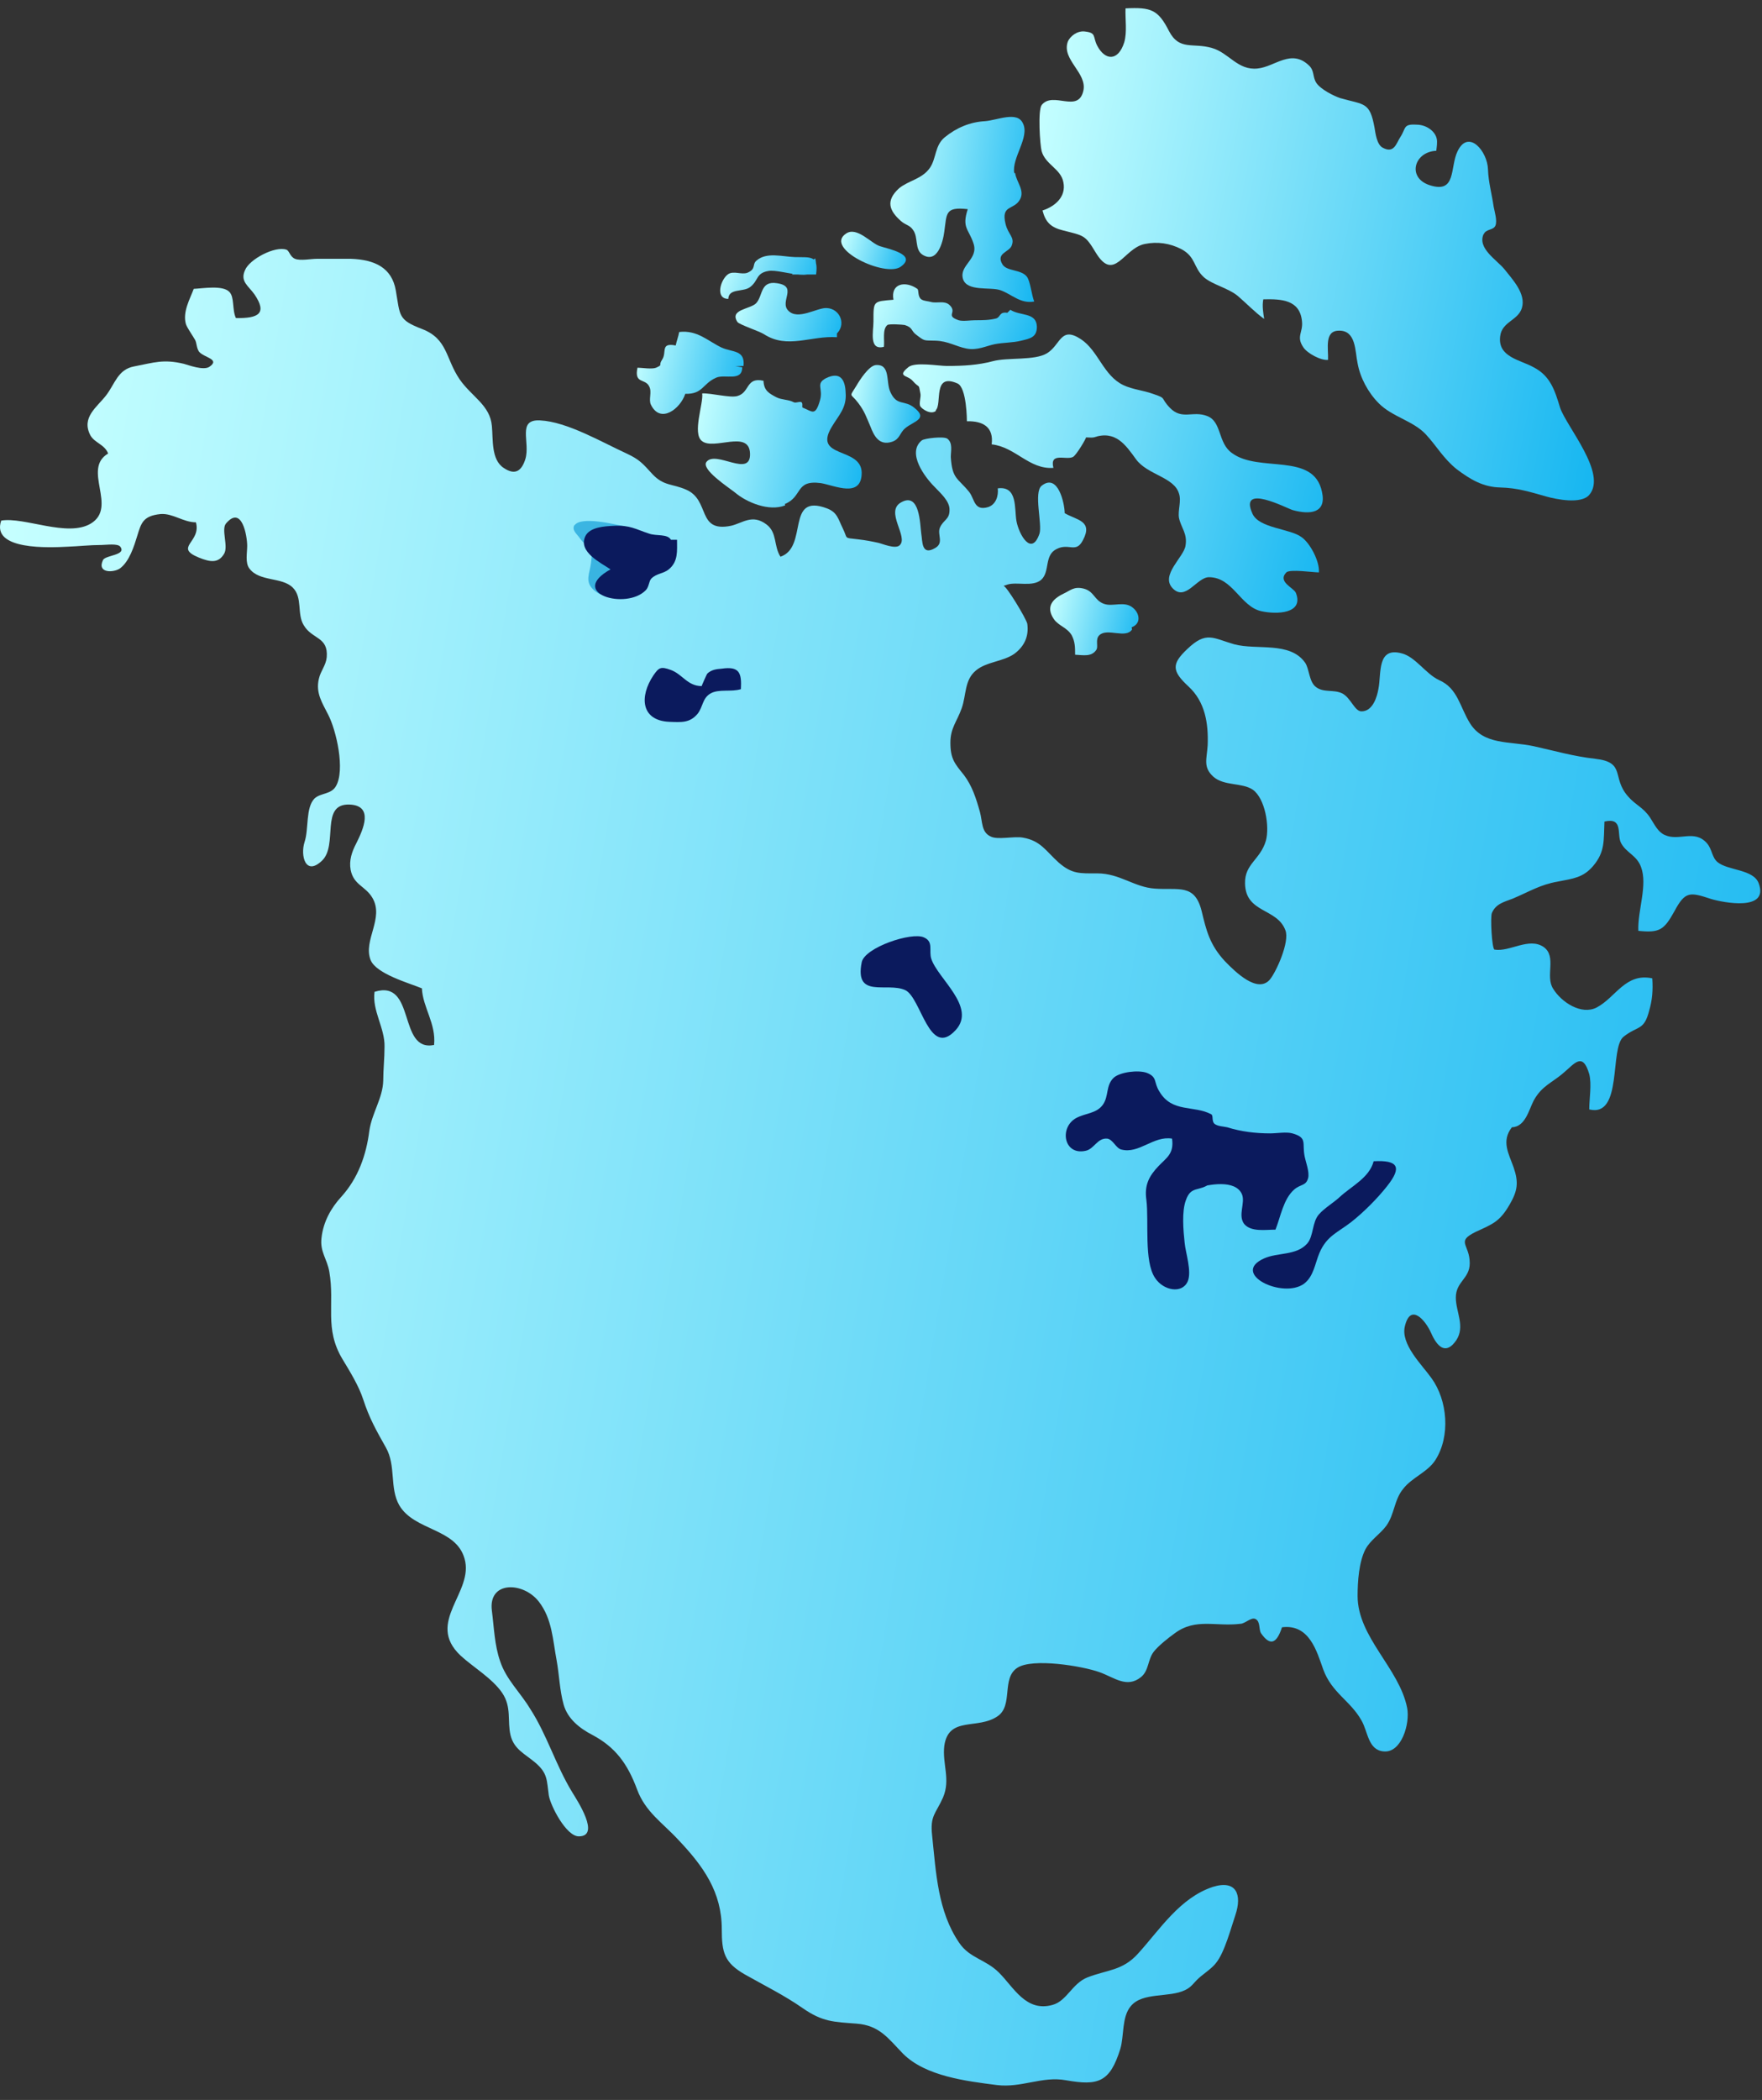 <svg xmlns="http://www.w3.org/2000/svg" width="68" height="81" viewBox="0 0 68 81" fill="none"><rect x="0" y="0" width="68" height="81" fill="#333333" stroke="none"/><path d="M57.257 9.026C57.006 9.58 57.76 10.017 58.062 10.387C58.364 10.773 58.901 11.327 58.733 11.882C58.582 12.369 57.962 12.403 57.895 12.974C57.794 13.78 58.683 13.881 59.186 14.167C59.84 14.503 60.008 15.074 60.209 15.729C60.461 16.468 62.037 18.266 61.333 19.089C61.014 19.459 60.058 19.257 59.689 19.156C59.035 18.971 58.566 18.82 57.895 18.803C57.24 18.787 56.754 18.501 56.217 18.098C55.697 17.678 55.446 17.207 55.026 16.754C54.54 16.233 53.735 16.082 53.215 15.561C52.796 15.141 52.494 14.57 52.393 14.015C52.293 13.562 52.343 12.739 51.672 12.755C51.102 12.755 51.27 13.444 51.253 13.881C50.984 13.915 50.448 13.629 50.297 13.394C50.012 12.974 50.297 12.823 50.246 12.386C50.163 11.563 49.458 11.529 48.754 11.546C48.703 11.798 48.754 12.083 48.787 12.302C48.435 12.05 48.1 11.697 47.764 11.411C47.395 11.109 46.775 10.975 46.456 10.689C46.053 10.319 46.154 9.916 45.6 9.614C45.148 9.379 44.661 9.311 44.175 9.412C43.353 9.58 43.001 10.924 42.28 9.731C41.877 9.059 41.827 9.093 41.038 8.891C40.552 8.774 40.351 8.572 40.233 8.119C40.703 7.967 41.156 7.598 41.038 7.027C40.938 6.506 40.351 6.355 40.2 5.834C40.133 5.582 40.049 4.255 40.2 4.053C40.636 3.499 41.609 4.389 41.81 3.499C41.961 2.81 40.971 2.306 41.206 1.617C41.29 1.399 41.575 1.18 41.86 1.214C42.33 1.264 42.162 1.415 42.347 1.768C42.649 2.339 43.152 2.373 43.387 1.634C43.504 1.231 43.42 0.743 43.437 0.323C44.426 0.273 44.695 0.374 45.114 1.197C45.517 1.97 46.037 1.634 46.775 1.852C47.429 2.037 47.764 2.726 48.536 2.642C49.206 2.575 49.827 1.869 50.515 2.524C50.733 2.726 50.649 2.961 50.8 3.196C50.968 3.448 51.471 3.7 51.722 3.784C52.662 4.053 52.863 3.919 53.047 4.927C53.081 5.128 53.131 5.582 53.366 5.699C53.802 5.935 53.886 5.531 54.037 5.296C54.272 4.943 54.138 4.775 54.674 4.809C55.026 4.809 55.379 5.044 55.446 5.347C55.479 5.481 55.446 5.683 55.429 5.817C54.574 5.851 54.288 6.859 55.178 7.144C56.217 7.48 55.949 6.455 56.251 5.834C56.67 4.96 57.408 5.834 57.425 6.539C57.442 7.027 57.576 7.497 57.643 7.967C57.676 8.152 57.794 8.522 57.71 8.707C57.626 8.891 57.341 8.824 57.257 9.043V9.026Z" fill="url(#paint0_linear_1164_94)"></path><path d="M39.176 6.674C39.226 7.027 39.562 7.346 39.361 7.699C39.126 8.119 38.623 7.883 38.807 8.639C38.908 9.059 39.176 9.143 39.042 9.479C38.941 9.731 38.421 9.765 38.69 10.202C38.857 10.471 39.411 10.387 39.629 10.672C39.763 10.84 39.813 11.395 39.914 11.63C39.377 11.73 39.042 11.344 38.606 11.193C38.22 11.059 37.314 11.26 37.163 10.756C37.012 10.219 37.784 10 37.566 9.379C37.381 8.824 37.113 8.791 37.348 8.068C36.459 7.967 36.543 8.236 36.442 8.942C36.392 9.328 36.174 10.202 35.587 9.815C35.302 9.614 35.436 9.16 35.251 8.891C35.117 8.673 34.949 8.69 34.765 8.522C34.329 8.135 34.161 7.749 34.698 7.262C35.067 6.959 35.587 6.909 35.889 6.472C36.14 6.103 36.073 5.615 36.459 5.296C36.912 4.927 37.432 4.708 38.002 4.675C38.488 4.641 39.26 4.271 39.478 4.759C39.746 5.296 39.042 6.086 39.142 6.674H39.176Z" fill="url(#paint1_linear_1164_94)"></path><path d="M32.652 9.009C31.78 9.58 34.178 10.722 34.765 10.285C35.419 9.815 34.262 9.597 33.96 9.496C33.624 9.395 33.071 8.723 32.652 9.009Z" fill="url(#paint2_linear_1164_94)"></path><path d="M38.992 11.949C39.378 12.201 39.999 12.033 40.016 12.604C40.016 13.007 39.764 13.057 39.412 13.141C39.076 13.225 38.724 13.209 38.389 13.276C38.053 13.343 37.718 13.528 37.298 13.444C36.879 13.36 36.594 13.158 36.108 13.141C35.638 13.125 35.705 13.175 35.353 12.906C35.151 12.755 35.235 12.637 34.917 12.537C34.833 12.52 34.313 12.486 34.246 12.537C34.045 12.705 34.145 13.125 34.112 13.377C33.525 13.528 33.709 12.789 33.709 12.402C33.709 11.596 33.692 11.63 34.481 11.562C34.363 10.924 34.95 10.823 35.403 11.142C35.47 11.193 35.403 11.428 35.554 11.546C35.655 11.613 35.806 11.613 35.923 11.646C36.158 11.713 36.443 11.579 36.644 11.764C36.963 12.066 36.46 12.167 36.996 12.352C37.164 12.402 37.449 12.352 37.634 12.352C37.919 12.352 38.171 12.352 38.439 12.285C38.623 12.234 38.556 12.016 38.875 12.066" fill="url(#paint3_linear_1164_94)"></path><path d="M31.462 9.966C31.73 11.092 30.187 10.353 29.65 10.453C29.164 10.537 29.281 10.823 28.946 11.075C28.678 11.277 28.124 11.109 28.107 11.529C27.587 11.529 27.805 10.773 28.107 10.571C28.325 10.437 28.611 10.605 28.845 10.521C29.198 10.369 29.013 10.201 29.198 10.05C29.583 9.714 30.187 9.899 30.674 9.916C31.277 9.933 31.596 9.832 31.495 10.588C31.177 10.588 30.875 10.588 30.556 10.588" fill="url(#paint4_linear_1164_94)"></path><path d="M32.3 12.839C32.3 12.839 32.3 12.957 32.3 13.007C31.294 12.94 30.388 13.478 29.483 12.89C29.298 12.772 28.526 12.52 28.459 12.419C28.141 11.932 28.946 11.932 29.181 11.697C29.449 11.411 29.331 10.823 29.986 10.924C30.808 11.042 30.07 11.63 30.422 11.982C30.791 12.369 31.529 11.865 31.898 11.882C32.434 11.899 32.686 12.554 32.25 12.906" fill="url(#paint5_linear_1164_94)"></path><path d="M28.644 14.166C28.644 14.738 27.973 14.418 27.637 14.569C27.101 14.805 27.134 15.208 26.446 15.191C26.262 15.762 25.49 16.367 25.121 15.611C25.021 15.409 25.172 15.124 25.054 14.905C24.903 14.586 24.467 14.822 24.602 14.183C24.769 14.183 25.155 14.25 25.323 14.183C25.608 14.049 25.39 14.116 25.558 13.864C25.742 13.578 25.474 13.209 26.077 13.326C26.111 13.158 26.178 12.99 26.212 12.806C26.916 12.722 27.319 13.158 27.855 13.41C28.275 13.595 28.761 13.494 28.694 14.116C28.576 14.116 28.409 14.149 28.275 14.116" fill="url(#paint6_linear_1164_94)"></path><path d="M30.303 19.492C29.683 19.744 28.811 19.375 28.375 19.005C28.123 18.803 27.033 18.098 27.268 17.812C27.637 17.358 28.979 18.451 28.945 17.493C28.911 16.552 27.536 17.392 27.083 17.006C26.714 16.703 27.15 15.578 27.1 15.175C27.452 15.158 28.19 15.359 28.459 15.275C28.945 15.141 28.777 14.536 29.465 14.687C29.482 15.074 29.683 15.175 29.968 15.326C30.169 15.427 30.438 15.41 30.622 15.511C30.706 15.561 30.84 15.477 30.924 15.511C31.008 15.561 30.924 15.729 30.991 15.729C31.343 15.863 31.461 16.082 31.645 15.443C31.779 14.973 31.461 14.805 31.88 14.586C32.434 14.318 32.618 14.654 32.635 15.141C32.685 15.729 32.367 16.015 32.098 16.468C31.36 17.695 33.239 17.224 33.255 18.232C33.255 19.24 32.199 18.719 31.679 18.635C30.672 18.501 30.991 19.156 30.287 19.442L30.303 19.492Z" fill="url(#paint7_linear_1164_94)"></path><path d="M34.934 16.518C34.715 16.703 34.732 16.938 34.43 17.039C33.927 17.207 33.726 16.804 33.592 16.451C33.424 16.064 33.374 15.88 33.122 15.544C32.82 15.14 32.753 15.359 33.055 14.872C33.172 14.67 33.525 14.116 33.793 14.082C34.38 14.032 34.179 14.737 34.363 15.124C34.615 15.678 34.9 15.409 35.286 15.729C35.839 16.165 35.252 16.249 34.934 16.518Z" fill="url(#paint8_linear_1164_94)"></path><path d="M36.124 15.846C35.923 16.014 35.587 15.779 35.52 15.678C35.453 15.561 35.554 15.309 35.52 15.174C35.436 14.754 35.52 15.023 35.218 14.687C35.034 14.469 34.598 14.536 35.051 14.166C35.302 13.948 36.208 14.116 36.543 14.116C37.197 14.116 37.751 14.082 38.321 13.931C38.891 13.78 39.931 13.914 40.401 13.629C40.938 13.309 40.921 12.553 41.726 13.091C42.397 13.545 42.581 14.485 43.353 14.855C43.705 15.023 44.124 15.057 44.493 15.191C45.047 15.376 44.762 15.325 45.148 15.729C45.617 16.216 46.036 15.829 46.59 16.048C47.16 16.266 46.992 17.089 47.546 17.476C48.586 18.249 50.699 17.425 51.018 18.971C51.202 19.794 50.565 19.861 49.894 19.677C49.659 19.609 47.797 18.618 48.334 19.811C48.586 20.382 49.777 20.382 50.23 20.718C50.565 20.953 50.934 21.659 50.9 22.079C50.682 22.079 49.777 21.945 49.642 22.079C49.29 22.448 49.928 22.667 50.011 22.869C50.33 23.675 49.273 23.709 48.67 23.574C47.865 23.389 47.58 22.264 46.657 22.264C46.187 22.264 45.751 23.221 45.248 22.684C44.779 22.18 45.684 21.491 45.751 21.054C45.835 20.584 45.584 20.365 45.5 19.979C45.449 19.693 45.6 19.324 45.5 19.038C45.315 18.4 44.275 18.316 43.839 17.711C43.437 17.157 43.051 16.585 42.212 16.871C42.129 16.888 41.994 16.871 41.91 16.871C41.944 16.871 41.541 17.56 41.407 17.627C41.139 17.761 40.502 17.425 40.653 18.047C39.713 18.114 39.193 17.241 38.271 17.14C38.355 16.485 37.952 16.233 37.315 16.249C37.315 16.249 37.315 14.939 36.946 14.788C35.973 14.368 36.376 15.594 36.107 15.829L36.124 15.846Z" fill="url(#paint9_linear_1164_94)"></path><path d="M38.875 22.549C39.244 22.432 39.848 22.65 40.183 22.364C40.535 22.045 40.284 21.407 40.787 21.172C41.257 20.937 41.525 21.357 41.793 20.836C42.196 20.08 41.542 20.063 41.089 19.794C41.089 19.441 40.837 18.232 40.2 18.736C39.881 18.988 40.233 20.231 40.116 20.584C39.814 21.474 39.328 20.634 39.227 20.097C39.143 19.609 39.277 18.736 38.506 18.837C38.539 19.122 38.439 19.458 38.137 19.559C37.583 19.727 37.617 19.24 37.399 18.971C36.963 18.433 36.745 18.484 36.694 17.627C36.694 17.392 36.778 17.089 36.56 16.921C36.426 16.821 35.671 16.905 35.571 16.989C34.984 17.476 35.705 18.417 36.057 18.769C36.275 19.005 36.661 19.324 36.644 19.677C36.644 20.046 36.409 20.046 36.275 20.349C36.158 20.617 36.443 20.937 36.091 21.138C35.554 21.457 35.604 20.869 35.554 20.584C35.504 20.231 35.504 18.971 34.782 19.374C34.128 19.727 35.084 20.718 34.715 21.037C34.547 21.189 34.044 20.97 33.893 20.937C33.659 20.886 33.407 20.836 33.105 20.802C32.535 20.735 32.736 20.802 32.518 20.365C32.35 20.029 32.317 19.761 31.914 19.609C30.304 19.005 31.21 21.105 30.12 21.474C29.851 21.054 30.002 20.55 29.583 20.231C29.029 19.811 28.66 20.181 28.208 20.281C26.883 20.55 27.419 19.29 26.48 18.887C25.943 18.652 25.625 18.753 25.189 18.299C24.803 17.879 24.686 17.728 24.182 17.493C23.226 17.056 21.884 16.266 20.845 16.216C19.939 16.165 20.476 17.056 20.274 17.711C20.14 18.131 19.905 18.366 19.436 18.047C18.949 17.728 19.033 16.938 18.983 16.434C18.916 15.628 18.211 15.309 17.742 14.637C17.188 13.83 17.289 13.074 16.282 12.688C15.36 12.335 15.444 12.184 15.276 11.209C15.125 10.319 14.454 10.017 13.549 9.983C13.113 9.983 12.66 9.983 12.224 9.983C12.006 9.983 11.586 10.067 11.385 9.983C11.184 9.899 11.167 9.664 11.05 9.63C10.614 9.479 9.624 10 9.456 10.42C9.255 10.857 9.59 11.025 9.825 11.361C10.312 12.083 9.993 12.285 9.104 12.268C8.953 11.949 9.054 11.461 8.852 11.26C8.601 10.991 7.829 11.125 7.477 11.142C7.326 11.545 7.041 12.033 7.175 12.503C7.226 12.654 7.444 12.957 7.527 13.108C7.595 13.225 7.578 13.41 7.678 13.561C7.863 13.797 8.517 13.847 8.081 14.149C7.846 14.301 7.276 14.082 7.091 14.032C6.303 13.847 5.968 13.981 5.179 14.133C4.542 14.25 4.441 14.805 4.089 15.258C3.737 15.712 3.133 16.098 3.485 16.787C3.653 17.089 4.039 17.14 4.173 17.493C3.15 18.097 4.559 19.559 3.502 20.197C2.596 20.735 0.936 19.929 0.047 20.08C-0.356 21.239 1.942 21.121 2.596 21.088C3.049 21.071 3.469 21.021 3.921 21.021C4.089 21.021 4.542 20.953 4.643 21.088C4.894 21.424 4.056 21.407 3.972 21.608C3.737 22.113 4.374 22.096 4.626 21.928C4.995 21.659 5.179 21.054 5.297 20.668C5.448 20.181 5.515 19.895 6.202 19.828C6.672 19.794 7.075 20.147 7.561 20.147C7.779 20.92 6.689 21.105 7.678 21.508C8.131 21.692 8.433 21.726 8.651 21.357C8.819 21.071 8.534 20.433 8.718 20.197C9.339 19.458 9.54 20.685 9.54 21.054C9.54 21.323 9.456 21.709 9.624 21.928C10.01 22.448 10.882 22.247 11.301 22.667C11.687 23.053 11.452 23.675 11.72 24.112C12.039 24.666 12.677 24.549 12.609 25.355C12.576 25.674 12.375 25.876 12.307 26.178C12.173 26.733 12.442 27.119 12.66 27.556C12.978 28.16 13.331 29.706 12.962 30.328C12.777 30.647 12.375 30.58 12.14 30.798C11.788 31.151 11.922 31.974 11.754 32.478C11.586 32.999 11.788 33.805 12.425 33.2C13.062 32.596 12.341 31 13.482 31.033C14.438 31.067 14.018 31.991 13.75 32.529C13.582 32.848 13.465 33.184 13.532 33.553C13.649 34.141 14.102 34.175 14.37 34.628C14.84 35.418 14.002 36.275 14.303 37.031C14.521 37.568 15.796 37.921 16.282 38.123C16.316 38.862 16.836 39.484 16.752 40.307C15.343 40.592 16.064 37.753 14.454 38.257C14.354 38.98 14.857 39.652 14.84 40.374C14.84 40.828 14.79 41.248 14.79 41.684C14.773 42.356 14.354 42.928 14.253 43.616C14.136 44.557 13.817 45.447 13.18 46.153C12.777 46.59 12.475 47.127 12.408 47.749C12.341 48.287 12.626 48.556 12.71 49.059C12.928 50.319 12.509 51.243 13.213 52.419C13.498 52.89 13.851 53.461 14.018 53.982C14.253 54.704 14.521 55.175 14.89 55.83C15.293 56.535 15.025 57.392 15.41 58.064C15.997 59.055 17.591 58.938 17.926 60.114C18.312 61.424 16.4 62.567 17.775 63.86C18.245 64.297 19 64.734 19.385 65.305C19.754 65.859 19.57 66.38 19.704 66.935C19.838 67.472 20.241 67.64 20.643 67.976C21.146 68.396 21.096 68.665 21.18 69.253C21.247 69.656 21.851 70.832 22.337 70.832C23.193 70.832 22.27 69.438 22.086 69.135C21.448 68.094 21.113 66.918 20.459 65.91C20.073 65.271 19.536 64.784 19.302 64.079C19.084 63.457 19.067 62.785 18.983 62.13C18.832 60.971 20.191 61.004 20.794 61.777C21.314 62.449 21.331 63.255 21.482 64.045C21.583 64.599 21.599 65.204 21.75 65.742C21.901 66.296 22.371 66.666 22.857 66.918C23.746 67.388 24.216 68.026 24.585 69.018C24.904 69.891 25.574 70.311 26.178 70.966C27.151 71.991 27.855 72.983 27.855 74.41C27.855 75.318 27.956 75.704 28.744 76.158C29.516 76.594 30.271 76.964 30.992 77.468C31.747 77.989 32.166 77.989 33.055 78.056C33.944 78.123 34.279 78.627 34.849 79.215C35.722 80.089 37.298 80.274 38.472 80.425C39.428 80.542 40.217 80.072 41.139 80.24C42.38 80.458 42.833 80.324 43.236 79.03C43.386 78.526 43.286 77.804 43.638 77.384C44.091 76.83 45.114 77.065 45.735 76.763C45.986 76.645 46.07 76.477 46.255 76.309C46.439 76.141 46.775 75.922 46.925 75.721C47.261 75.318 47.513 74.343 47.68 73.856C47.932 73.1 47.731 72.495 46.808 72.781C45.533 73.201 44.762 74.427 43.923 75.351C43.319 76.023 42.732 75.973 41.961 76.275C41.374 76.51 41.173 77.183 40.619 77.334C39.596 77.619 39.126 76.662 38.556 76.091C38.036 75.57 37.416 75.536 37.013 74.931C36.191 73.722 36.124 72.243 35.973 70.799C35.889 70.026 36.107 69.975 36.392 69.337C36.694 68.631 36.359 68.043 36.443 67.338C36.611 66.179 37.734 66.733 38.506 66.195C39.11 65.775 38.64 64.734 39.261 64.331C39.848 63.944 41.776 64.263 42.431 64.499C43.001 64.7 43.487 65.137 44.041 64.683C44.343 64.431 44.292 64.011 44.527 63.709C44.712 63.474 45.097 63.171 45.332 63.003C46.137 62.399 46.925 62.751 47.865 62.634C48.049 62.634 48.284 62.365 48.452 62.449C48.653 62.55 48.569 62.852 48.67 63.003C49.022 63.507 49.274 63.39 49.475 62.768C50.532 62.634 50.817 63.692 51.068 64.398C51.404 65.305 52.108 65.591 52.544 66.363C52.796 66.8 52.796 67.506 53.4 67.556C54.087 67.623 54.423 66.481 54.305 65.876C54.003 64.347 52.393 63.155 52.393 61.559C52.393 61.004 52.444 60.248 52.695 59.761C52.896 59.391 53.249 59.19 53.5 58.854C53.819 58.417 53.802 57.846 54.154 57.426C54.49 56.989 55.094 56.787 55.395 56.317C55.983 55.393 55.865 54.016 55.245 53.159C54.876 52.638 54.037 51.848 54.221 51.143C54.44 50.252 55.01 50.924 55.228 51.411C55.463 51.949 55.798 52.285 56.201 51.697C56.553 51.16 56.184 50.605 56.184 50.051C56.184 49.429 56.721 49.328 56.721 48.724C56.721 47.984 56.167 47.9 56.955 47.514C57.609 47.212 57.878 47.127 58.264 46.456C58.565 45.935 58.616 45.615 58.414 45.028C58.23 44.507 57.928 44.02 58.347 43.482C58.867 43.465 59.002 42.81 59.186 42.457C59.505 41.869 59.907 41.768 60.36 41.365C60.763 41.029 61.081 40.559 61.333 41.432C61.434 41.819 61.333 42.39 61.333 42.793C62.641 43.112 62.104 40.424 62.658 39.988C63.211 39.551 63.446 39.769 63.647 38.98C63.765 38.576 63.798 38.19 63.765 37.736C62.725 37.518 62.356 38.476 61.618 38.862C61.031 39.164 60.259 38.66 59.941 38.14C59.622 37.652 60.092 36.896 59.572 36.527C59.002 36.14 58.264 36.728 57.676 36.628C57.576 36.594 57.509 35.368 57.576 35.216C57.727 34.864 58.029 34.796 58.381 34.662C59.018 34.393 59.438 34.124 60.108 34.007C60.712 33.889 61.098 33.856 61.484 33.402C61.953 32.848 61.886 32.411 61.92 31.689C62.658 31.52 62.389 32.176 62.557 32.512C62.758 32.898 63.161 32.982 63.329 33.436C63.597 34.141 63.195 35.116 63.228 35.905C64.05 35.989 64.218 35.872 64.62 35.149C65.04 34.36 65.224 34.41 66.046 34.679C66.499 34.813 68.277 35.166 67.874 34.074C67.673 33.52 66.683 33.587 66.281 33.251C66.063 33.066 66.079 32.764 65.878 32.529C65.392 31.974 64.805 32.461 64.251 32.209C63.983 32.092 63.865 31.823 63.681 31.537C63.413 31.134 63.111 31.05 62.826 30.714C62.188 29.992 62.758 29.404 61.568 29.269C60.696 29.169 60.025 28.967 59.186 28.782C58.247 28.581 57.274 28.748 56.737 27.909C56.335 27.27 56.268 26.548 55.53 26.229C55.026 25.993 54.624 25.338 54.104 25.204C53.131 24.935 53.316 25.977 53.198 26.564C53.148 26.867 52.98 27.455 52.527 27.438C52.276 27.421 52.125 26.917 51.806 26.749C51.471 26.581 51.085 26.733 50.783 26.497C50.515 26.296 50.532 25.792 50.364 25.556C49.777 24.733 48.502 25.086 47.63 24.851C46.808 24.616 46.556 24.33 45.819 25.036C45.215 25.607 45.215 25.876 45.869 26.48C46.506 27.069 46.64 27.892 46.607 28.748C46.573 29.286 46.422 29.588 46.825 29.958C47.244 30.328 47.932 30.177 48.351 30.462C48.821 30.798 49.005 31.873 48.854 32.428C48.636 33.167 48.032 33.318 48.049 34.074C48.066 35.233 49.29 35.015 49.609 35.888C49.777 36.325 49.257 37.484 49.005 37.787C48.536 38.324 47.697 37.518 47.261 37.064C46.691 36.443 46.556 35.905 46.372 35.132C46.104 34.074 45.483 34.343 44.577 34.276C43.772 34.225 43.219 33.688 42.347 33.688C41.676 33.688 41.374 33.721 40.854 33.268C40.367 32.831 40.166 32.428 39.479 32.31C39.143 32.243 38.489 32.411 38.221 32.26C37.868 32.092 37.919 31.689 37.818 31.319C37.667 30.781 37.516 30.311 37.198 29.891C36.845 29.454 36.678 29.269 36.678 28.648C36.678 28.076 36.929 27.841 37.114 27.32C37.298 26.8 37.214 26.229 37.667 25.859C38.07 25.523 38.707 25.523 39.143 25.221C39.529 24.935 39.713 24.549 39.646 24.061C39.613 23.877 38.825 22.566 38.724 22.6L38.875 22.549Z" fill="url(#paint10_linear_1164_94)"></path><path d="M22.17 20.265C22.421 19.895 23.746 20.231 24.082 20.298C24.652 20.433 25.306 20.685 25.457 21.323C25.625 22.062 24.971 21.945 24.501 22.298C24.065 22.617 23.461 23.322 22.874 22.718C22.572 22.415 22.757 22.113 22.807 21.726C22.907 20.97 22.706 21.222 22.371 20.752C22.27 20.601 22.052 20.45 22.17 20.248V20.265Z" fill="url(#paint11_linear_1164_94)"></path><path d="M43.688 24.28C43.454 24.649 42.732 24.213 42.431 24.498C42.246 24.666 42.414 24.952 42.296 25.086C42.112 25.338 41.81 25.271 41.491 25.254C41.491 24.969 41.491 24.75 41.357 24.498C41.173 24.196 40.854 24.145 40.669 23.877C40.351 23.406 40.619 23.104 41.038 22.902C41.324 22.768 41.441 22.617 41.81 22.701C42.229 22.802 42.229 23.154 42.598 23.289C42.95 23.423 43.403 23.154 43.739 23.457C43.99 23.675 44.041 24.061 43.672 24.196" fill="url(#paint12_linear_1164_94)"></path><path d="M46.725 45.632C46.289 45.985 45.97 45.716 45.769 46.287C45.601 46.724 45.668 47.463 45.718 47.934C45.752 48.32 46.003 49.043 45.836 49.429C45.618 49.916 44.897 49.782 44.578 49.295C44.142 48.656 44.343 47.111 44.242 46.287C44.158 45.716 44.343 45.363 44.712 44.977C45.014 44.658 45.316 44.507 45.232 43.919C44.511 43.801 43.957 44.523 43.27 44.339C43.068 44.288 42.951 43.952 42.733 43.919C42.347 43.885 42.23 44.322 41.894 44.389C41.056 44.574 40.871 43.499 41.525 43.129C41.894 42.928 42.313 42.961 42.565 42.608C42.8 42.272 42.666 41.869 42.984 41.567C43.236 41.348 43.924 41.264 44.259 41.382C44.678 41.55 44.511 41.735 44.745 42.104C45.232 42.928 46.071 42.625 46.741 42.978C46.842 43.028 46.741 43.263 46.892 43.364C47.026 43.448 47.211 43.448 47.362 43.482C47.899 43.65 48.452 43.717 49.022 43.717C49.274 43.717 49.643 43.65 49.878 43.717C50.465 43.885 50.247 44.087 50.347 44.591C50.381 44.792 50.549 45.212 50.482 45.447C50.398 45.75 50.197 45.666 49.945 45.884C49.526 46.254 49.425 46.926 49.224 47.43C48.855 47.43 48.285 47.531 48.016 47.211C47.764 46.875 48.066 46.405 47.932 46.069C47.681 45.481 46.641 45.683 46.138 45.834" fill="#0B1A5D"></path><path d="M52.158 47.128C51.621 47.548 51.202 47.665 50.917 48.337C50.749 48.74 50.699 49.228 50.33 49.513C49.508 50.118 47.462 49.127 48.787 48.539C49.307 48.304 50.028 48.438 50.447 47.968C50.699 47.682 50.632 47.145 50.9 46.842C51.101 46.607 51.47 46.389 51.705 46.17C52.158 45.75 52.846 45.431 53.013 44.792C53.953 44.742 54.12 45.011 53.533 45.75C53.164 46.221 52.628 46.758 52.158 47.128Z" fill="#0B1A5D"></path><path d="M34.933 38.19C34.229 37.871 32.971 38.543 33.256 37.115C33.374 36.544 35.185 35.939 35.655 36.157C36.04 36.325 35.839 36.661 35.94 36.981C36.191 37.754 37.701 38.846 36.879 39.736C35.856 40.845 35.554 38.476 34.933 38.19Z" fill="#0B1A5D"></path><path d="M26.128 20.82C26.128 21.256 26.178 21.66 25.809 21.962C25.608 22.13 25.339 22.113 25.138 22.315C25.037 22.416 25.054 22.634 24.92 22.768C24.165 23.541 21.901 22.886 23.561 21.962C23.192 21.71 22.303 21.29 22.589 20.685C22.756 20.332 23.327 20.299 23.679 20.282C24.316 20.248 24.534 20.416 25.054 20.584C25.339 20.685 25.759 20.584 25.893 20.82" fill="#0B1A5D"></path><path d="M27.083 26.448C27.083 26.448 27.268 26.011 27.301 25.977C27.469 25.826 27.653 25.809 27.855 25.792C28.542 25.692 28.626 25.96 28.593 26.582C28.224 26.7 27.737 26.565 27.419 26.75C27.1 26.935 27.134 27.271 26.916 27.54C26.614 27.892 26.295 27.859 25.825 27.842C24.735 27.791 24.668 26.867 25.221 26.044C25.423 25.759 25.49 25.692 25.892 25.843C26.345 26.011 26.53 26.464 27.083 26.464V26.448Z" fill="#0B1A5D"></path><defs><linearGradient id="paint0_linear_1164_94" x1="40.65" y1="1.151" x2="63.803" y2="5.686" gradientUnits="userSpaceOnUse"><stop stop-color="#C5FFFF"></stop><stop offset="1" stop-color="#18B7F1"></stop></linearGradient><linearGradient id="paint1_linear_1164_94" x1="34.5" y1="4.824" x2="40.627" y2="5.652" gradientUnits="userSpaceOnUse"><stop stop-color="#C5FFFF"></stop><stop offset="1" stop-color="#18B7F1"></stop></linearGradient><linearGradient id="paint2_linear_1164_94" x1="32.525" y1="9.002" x2="35.1" y2="9.777" gradientUnits="userSpaceOnUse"><stop stop-color="#C5FFFF"></stop><stop offset="1" stop-color="#18B7F1"></stop></linearGradient><linearGradient id="paint3_linear_1164_94" x1="33.84" y1="11.077" x2="39.799" y2="13.703" gradientUnits="userSpaceOnUse"><stop stop-color="#C5FFFF"></stop><stop offset="1" stop-color="#18B7F1"></stop></linearGradient><linearGradient id="paint4_linear_1164_94" x1="27.887" y1="9.924" x2="31.526" y2="11.326" gradientUnits="userSpaceOnUse"><stop stop-color="#C5FFFF"></stop><stop offset="1" stop-color="#18B7F1"></stop></linearGradient><linearGradient id="paint5_linear_1164_94" x1="28.488" y1="11.012" x2="32.665" y2="12.328" gradientUnits="userSpaceOnUse"><stop stop-color="#C5FFFF"></stop><stop offset="1" stop-color="#18B7F1"></stop></linearGradient><linearGradient id="paint6_linear_1164_94" x1="24.679" y1="12.935" x2="29.087" y2="13.932" gradientUnits="userSpaceOnUse"><stop stop-color="#C5FFFF"></stop><stop offset="1" stop-color="#18B7F1"></stop></linearGradient><linearGradient id="paint7_linear_1164_94" x1="27.092" y1="14.716" x2="33.877" y2="16.183" gradientUnits="userSpaceOnUse"><stop stop-color="#C5FFFF"></stop><stop offset="1" stop-color="#18B7F1"></stop></linearGradient><linearGradient id="paint8_linear_1164_94" x1="32.926" y1="14.212" x2="35.839" y2="14.66" gradientUnits="userSpaceOnUse"><stop stop-color="#C5FFFF"></stop><stop offset="1" stop-color="#18B7F1"></stop></linearGradient><linearGradient id="paint9_linear_1164_94" x1="35.257" y1="13.377" x2="52.284" y2="17.846" gradientUnits="userSpaceOnUse"><stop stop-color="#C5FFFF"></stop><stop offset="1" stop-color="#18B7F1"></stop></linearGradient><linearGradient id="paint10_linear_1164_94" x1="1.698" y1="12.729" x2="75.962" y2="25.111" gradientUnits="userSpaceOnUse"><stop stop-color="#C5FFFF"></stop><stop offset="1" stop-color="#18B7F1"></stop></linearGradient><linearGradient id="paint11_linear_1164_94" x1="139.71" y1="205.92" x2="10.124" y2="0.331" gradientUnits="userSpaceOnUse"><stop stop-color="#4270B7"></stop><stop offset="0.26" stop-color="#1F77BC"></stop><stop offset="0.48" stop-color="#087DC0"></stop><stop offset="0.62" stop-color="#007FC2"></stop><stop offset="1" stop-color="#4FC8ED"></stop></linearGradient><linearGradient id="paint12_linear_1164_94" x1="40.614" y1="22.791" x2="44.255" y2="23.622" gradientUnits="userSpaceOnUse"><stop stop-color="#C5FFFF"></stop><stop offset="1" stop-color="#18B7F1"></stop></linearGradient></defs></svg>